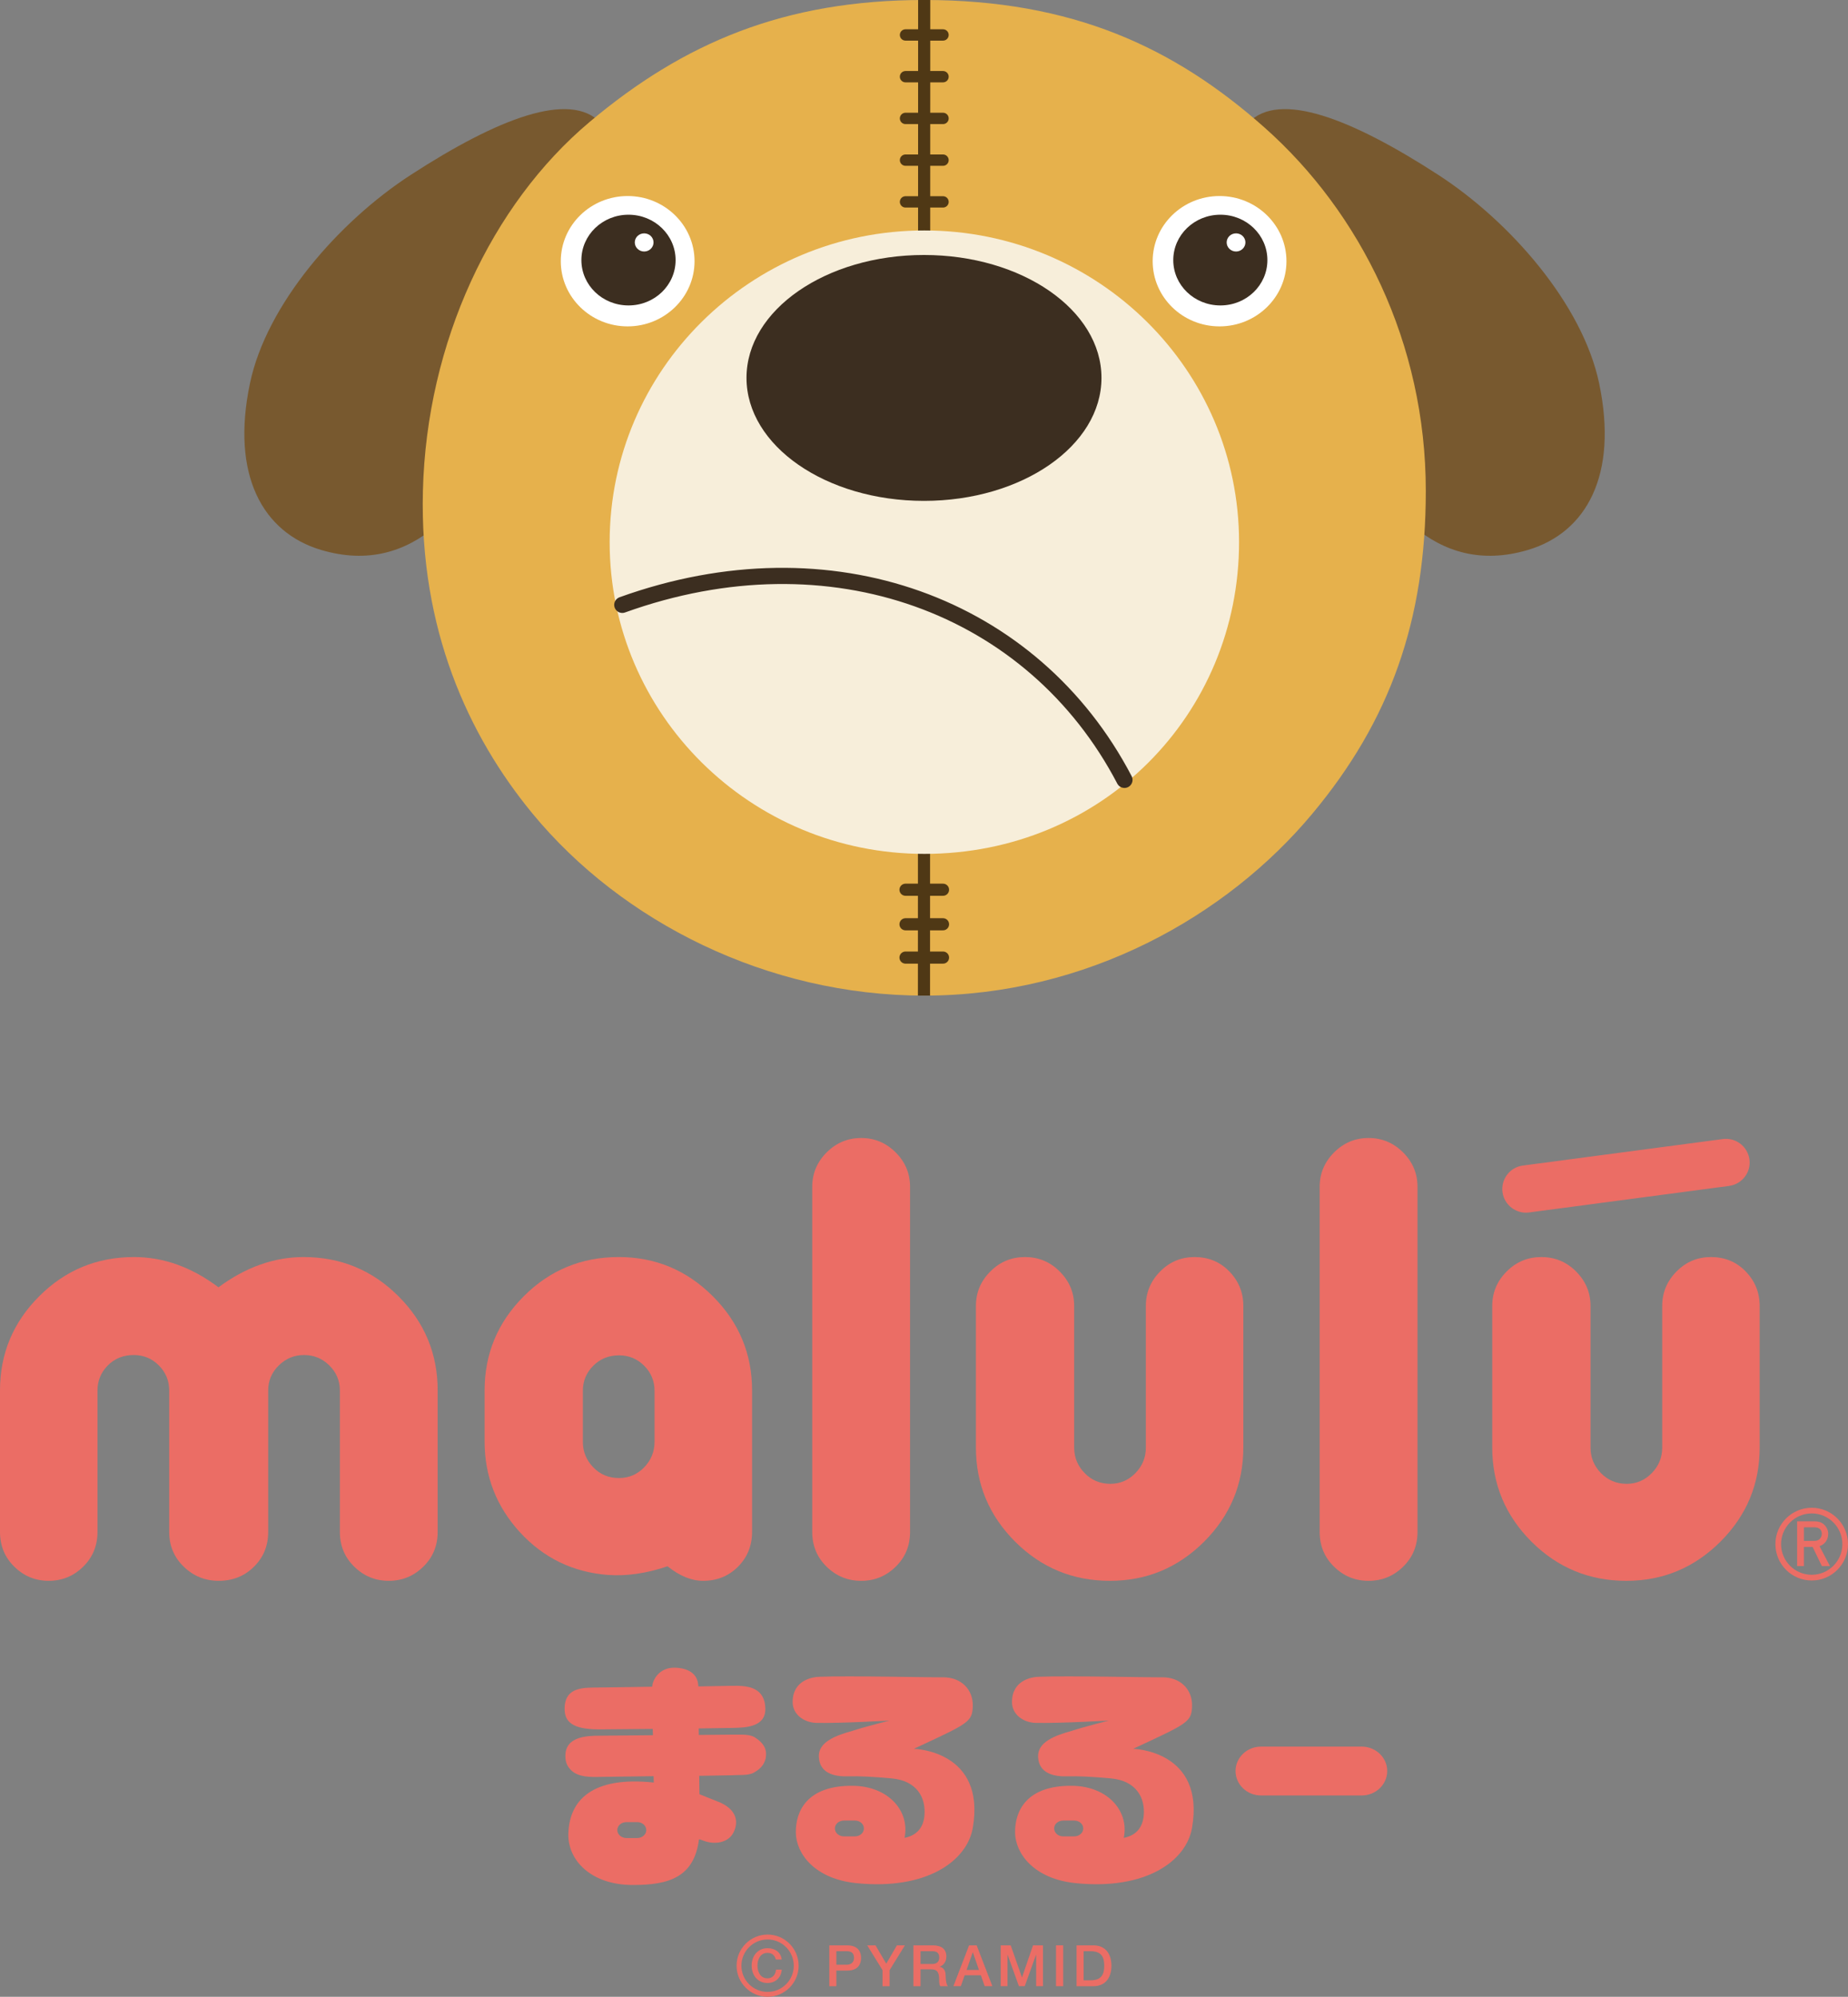 <?xml version="1.0" encoding="utf-8"?>
<!-- Generator: Adobe Illustrator 22.1.0, SVG Export Plug-In . SVG Version: 6.00 Build 0)  -->
<!DOCTYPE svg PUBLIC "-//W3C//DTD SVG 1.1//EN" "http://www.w3.org/Graphics/SVG/1.1/DTD/svg11.dtd">
<svg version="1.1" id="レイヤー_1" xmlns="http://www.w3.org/2000/svg" xmlns:xlink="http://www.w3.org/1999/xlink" x="0px"
	 y="0px" width="347px" height="375px" viewBox="0 0 347 375" style="enable-background:new 0 0 347 375;" xml:space="preserve" preserveAspectRatio="none">
<rect x="0" y="0" width="347" height="375" fill="#808080" stroke="none"/>
<style type="text/css">
	.st0{fill:#EB6D65;}
	.st1{fill:#4B2F14;}
	.st2{fill:#78592F;}
	.st3{fill:#E6B14C;}
	.st4{fill:#FFFFFF;}
	.st5{fill:#3C2E20;}
	.st6{fill:none;stroke:#4F3815;stroke-width:2.278;}
	.st7{fill:none;stroke:#4F3815;stroke-width:2.131;stroke-linecap:round;stroke-linejoin:round;}
	.st8{fill:none;stroke:#4F3815;stroke-width:2.278;stroke-linecap:round;stroke-linejoin:round;}
	.st9{fill:#F7EEDA;}
	.st10{fill:none;stroke:#3C2E20;stroke-width:3.037;stroke-linecap:round;}
</style>
<g>
	<g>
		<g>
			<g>
				<path class="st0" d="M82.18,287.689c0,2.605-0.904,4.783-2.704,6.54c-1.808,1.771-3.956,2.651-6.474,2.651
					c-2.517,0-4.673-0.88-6.475-2.651c-1.806-1.757-2.709-3.935-2.709-6.537v-26.558c0-1.838-0.664-3.409-1.988-4.712
					c-1.327-1.306-2.909-1.947-4.736-1.947c-1.836,0-3.408,0.641-4.736,1.947c-1.338,1.303-2,2.874-2,4.712v26.558
					c0,2.602-0.886,4.78-2.673,6.537c-1.778,1.771-3.981,2.651-6.619,2.651c-2.549,0-4.732-0.88-6.556-2.651
					c-1.824-1.757-2.739-3.935-2.739-6.537v-26.558c0-1.838-0.652-3.409-1.952-4.712c-1.301-1.306-2.871-1.947-4.715-1.947
					c-1.932,0-3.552,0.641-4.852,1.947c-1.293,1.303-1.947,2.874-1.947,4.712v26.558c0,2.602-0.9,4.78-2.693,6.537
					c-1.798,1.771-3.955,2.651-6.461,2.651c-2.508,0-4.657-0.88-6.457-2.651C0.894,292.473,0,290.295,0,287.689v-26.571
					c0-6.875,2.454-12.777,7.363-17.683c4.901-4.905,10.844-7.359,17.81-7.359c5.532,0,10.818,1.894,15.847,5.68
					c5.125-3.786,10.455-5.68,15.984-5.68c6.967,0,12.905,2.455,17.816,7.359c4.912,4.905,7.361,10.808,7.361,17.683V287.689z"/>
				<path class="st0" d="M141.217,287.689c0,2.605-0.895,4.783-2.64,6.54c-1.774,1.771-3.957,2.651-6.56,2.651
					c-2.178,0-4.403-0.907-6.674-2.731c-3.93,1.334-7.672,1.88-11.192,1.625c-6.55-0.503-12.045-3.167-16.489-7.976
					c-4.448-4.85-6.669-10.533-6.669-17.096v-9.571c0-6.889,2.458-12.791,7.357-17.696c4.904-4.905,10.841-7.359,17.815-7.359
					c6.881,0,12.776,2.455,17.678,7.359c4.912,4.905,7.374,10.808,7.374,17.683V287.689z M122.904,261.202
					c0-1.841-0.654-3.425-1.944-4.714c-1.309-1.303-2.885-1.955-4.721-1.955c-1.933,0-3.55,0.651-4.839,1.955
					c-1.305,1.29-1.957,2.873-1.957,4.714v9.576c0,1.851,0.652,3.44,1.957,4.792c1.289,1.342,2.905,2.006,4.839,2.006
					c1.836,0,3.412-0.664,4.721-2.006c1.29-1.352,1.944-2.941,1.944-4.792V261.202z"/>
				<path class="st0" d="M170.882,287.693c0,2.602-0.893,4.78-2.702,6.537c-1.802,1.771-3.955,2.651-6.471,2.651
					c-2.528,0-4.682-0.88-6.49-2.651c-1.803-1.757-2.706-3.935-2.706-6.537v-64.797c0-2.519,0.904-4.66,2.706-6.472
					c1.809-1.8,3.962-2.706,6.49-2.706c2.516,0,4.669,0.906,6.471,2.706c1.81,1.812,2.702,3.954,2.702,6.472V287.693z"/>
				<path class="st0" d="M233.461,271.826c0,6.882-2.45,12.777-7.355,17.692c-4.909,4.902-10.81,7.363-17.696,7.363
					c-6.965,0-12.895-2.461-17.807-7.363c-4.906-4.915-7.356-10.81-7.356-17.692v-26.558c0-2.519,0.896-4.68,2.721-6.495
					c1.805-1.813,3.967-2.697,6.507-2.697c2.524,0,4.69,0.884,6.495,2.703c1.824,1.809,2.726,3.97,2.726,6.489v26.587
					c0,1.855,0.651,3.438,1.96,4.786c1.289,1.338,2.907,2.025,4.835,2.025c1.847,0,3.409-0.688,4.718-2.025
					c1.303-1.349,1.947-2.932,1.947-4.786v-26.587c0-2.519,0.893-4.68,2.688-6.489c1.8-1.819,3.949-2.703,6.47-2.703
					c2.588,0,4.76,0.884,6.514,2.697c1.763,1.814,2.633,3.976,2.633,6.495V271.826z"/>
				<path class="st0" d="M266.165,287.693c0,2.602-0.902,4.78-2.702,6.537c-1.81,1.771-3.963,2.651-6.49,2.651
					c-2.52,0-4.667-0.88-6.472-2.651c-1.806-1.757-2.707-3.935-2.707-6.537v-64.797c0-2.519,0.902-4.66,2.707-6.472
					c1.805-1.8,3.952-2.706,6.472-2.706c2.527,0,4.68,0.906,6.49,2.706c1.8,1.812,2.702,3.954,2.702,6.472V287.693z"/>
				<path class="st0" d="M330.415,271.826c0,6.882-2.444,12.777-7.362,17.692c-4.906,4.902-10.798,7.363-17.679,7.363
					c-6.962,0-12.905-2.461-17.818-7.363c-4.901-4.915-7.358-10.81-7.358-17.692v-26.558c0-2.519,0.902-4.68,2.72-6.495
					c1.808-1.813,3.977-2.697,6.504-2.697c2.521,0,4.706,0.884,6.511,2.703c1.812,1.809,2.72,3.97,2.72,6.489v26.587
					c0,1.855,0.652,3.438,1.943,4.786c1.313,1.338,2.924,2.025,4.858,2.025c1.827,0,3.409-0.688,4.715-2.025
					c1.299-1.349,1.944-2.932,1.944-4.786v-26.587c0-2.519,0.896-4.68,2.694-6.489c1.806-1.819,3.945-2.703,6.459-2.703
					c2.591,0,4.757,0.884,6.521,2.697c1.756,1.814,2.627,3.976,2.627,6.495V271.826z"/>
			</g>
			<path class="st0" d="M323.504,213.914l-37.549,4.977c-2.44,0.312-4.145,2.557-3.832,4.985c0.325,2.429,2.562,4.144,4.992,3.825
				l37.553-4.983c2.429-0.322,4.151-2.555,3.828-4.969C328.164,215.297,325.934,213.601,323.504,213.914z"/>
		</g>
		<g>
			<g>
				<path class="st0" d="M337.447,294.104v-8.397h3.288c0.715,0,1.279,0.184,1.708,0.548c0.229,0.204,0.432,0.455,0.591,0.761
					c0.164,0.32,0.248,0.652,0.248,1.032c0,0.548-0.148,1.022-0.432,1.441c-0.296,0.413-0.693,0.716-1.199,0.884l1.951,3.731h-1.509
					l-1.737-3.589h-1.631v3.589H337.447z M338.724,286.829v2.554h1.921c0.481,0,0.838-0.136,1.078-0.398
					c0.235-0.27,0.357-0.577,0.357-0.938c0-0.423-0.148-0.745-0.429-0.948c-0.244-0.184-0.548-0.27-0.928-0.27H338.724z"/>
			</g>
			<g>
				<path class="st0" d="M333.367,289.986c0,3.77,3.062,6.834,6.826,6.834c3.752,0,6.806-3.064,6.806-6.834
					c0-3.76-3.055-6.828-6.806-6.828C336.429,283.158,333.367,286.226,333.367,289.986z M334.431,289.986
					c0-3.167,2.578-5.764,5.762-5.764c3.165,0,5.75,2.597,5.75,5.764c0,3.18-2.585,5.76-5.75,5.76
					C337.009,295.746,334.431,293.166,334.431,289.986z"/>
			</g>
		</g>
	</g>
	<g>
		<g>
			<path class="st0" d="M145.678,368.002c-0.18-0.716-0.651-1.252-1.56-1.252c-1.327,0-1.888,1.193-1.888,2.38
				c0,1.213,0.561,2.399,1.888,2.399c0.973,0,1.512-0.723,1.599-1.639h1.07c-0.09,1.486-1.153,2.519-2.668,2.519
				c-1.869,0-2.982-1.478-2.982-3.28c0-1.764,1.113-3.257,2.982-3.257c1.418,0,2.528,0.78,2.656,2.128H145.678z"/>
		</g>
		<g>
			<path class="st0" d="M138.307,369.169c0,3.203,2.614,5.831,5.824,5.831c3.217,0,5.828-2.628,5.828-5.831
				c0-3.234-2.611-5.856-5.828-5.856C140.921,363.313,138.307,365.935,138.307,369.169z M139.216,369.169
				c0-2.729,2.208-4.934,4.915-4.934s4.918,2.206,4.918,4.934c0,2.71-2.211,4.912-4.918,4.912S139.216,371.879,139.216,369.169z"/>
		</g>
		<g>
			<path class="st0" d="M155.718,365.338h3.371c2.185,0,2.601,1.412,2.601,2.36c0,0.965-0.416,2.38-2.601,2.38h-2.044v2.929h-1.327
				V365.338z M157.046,368.976h1.976c0.587,0,1.337-0.307,1.337-1.281c0-1.005-0.625-1.254-1.321-1.254h-1.993V368.976z"/>
			<path class="st0" d="M165.709,369.989l-2.868-4.65h1.554l2.017,3.438l2.002-3.438h1.499l-2.868,4.65v3.018h-1.335V369.989z"/>
			<path class="st0" d="M171.512,365.338h3.668c1.663,0,2.517,0.774,2.517,2.07c0,1.471-1.016,1.835-1.257,1.941v0.02
				c0.448,0.061,1.121,0.4,1.121,1.629c0,0.88,0.136,1.68,0.428,2.009h-1.438c-0.2-0.341-0.2-0.754-0.2-1.128
				c0-1.416-0.292-2.039-1.533-2.039h-1.967v3.168h-1.34V365.338z M172.852,368.837h2.205c0.838,0,1.306-0.429,1.306-1.229
				c0-0.987-0.632-1.168-1.325-1.168h-2.185V368.837z"/>
			<path class="st0" d="M181.964,365.338h1.422l2.952,7.668h-1.445l-0.712-2.045h-3.049l-0.718,2.045h-1.393L181.964,365.338z
				 M181.49,369.959h2.33l-1.144-3.305h-0.013h-0.01L181.49,369.959z"/>
			<path class="st0" d="M187.901,365.338h1.876l2.114,6.008h0.019l2.06-6.008h1.869v7.668h-1.282v-5.915h-0.013l-2.128,5.915h-1.092
				l-2.132-5.915h-0.019v5.915h-1.272V365.338z"/>
			<path class="st0" d="M198.289,365.338h1.347v7.668h-1.347V365.338z"/>
			<path class="st0" d="M202.143,365.338h3.159c2.366,0,3.391,1.725,3.391,3.831c0,2.113-1.025,3.838-3.391,3.838h-3.159V365.338z
				 M203.471,371.904h1.322c2.108,0,2.549-1.216,2.549-2.735c0-1.525-0.441-2.729-2.549-2.729h-1.322V371.904z"/>
		</g>
	</g>
	<g>
		<g>
			<path class="st0" d="M141.799,326.316c-0.893-0.561-1.876-0.561-3.86-0.558h0.303c0,0-4.961,0.039-7.021,0.067
				c-0.01-0.712-0.019-0.519-0.023-1.222c1.373-0.025,6.068-0.096,6.068-0.096c2.501-0.039,6.441-0.058,6.441-3.535
				c0-1.322-0.375-2.383-1.114-3.112c-1.376-1.342-3.642-1.29-5.458-1.257h0.007c0,0-4.634,0.074-6.02,0.106
				c-0.048-2.525-2.09-3.448-4.357-3.515c-3.105-0.09-4.267,2.458-4.303,3.573c-1.517,0.039-10.015,0.145-10.015,0.145
				c-2.64,0.055-6.374-0.264-6.432,3.935c-0.024,2.603,1.584,3.931,6.512,3.931c0.015,0,7.487-0.077,10.041-0.087
				c0.018,0.69,0.026,0.487,0.031,1.181c-1.574,0.02-10.009,0.096-10.021,0.096c-2.41,0-6.417,0.152-6.417,3.783
				c0,1.251,0.363,1.98,1.079,2.7c1.366,1.334,3.627,1.289,5.438,1.251c0,0,7.29-0.104,10.046-0.136
				c0.017,0.877,0.02,0.243,0.035,1.194c-11.71-1.239-15.828,3.428-16.039,9.529c-0.188,5.06,4.278,9.711,12.068,9.711
				c6.894,0.029,11.545-1.506,12.457-8.553c0,0-0.082-0.119,0.946,0.271c1.943,0.723,4.455,0.406,5.471-1.457
				c0.762-1.364,1.302-4.006-2.371-5.718l-3.955-1.587c-0.014-0.922-0.035-2.267-0.045-3.457c1.431-0.029,6.117-0.103,6.117-0.103
				c0.01,0,0.76-0.033,0.76-0.033c1.892-0.016,2.845-0.048,3.721-0.668c0.921-0.558,1.95-1.551,1.95-3.248
				C143.841,328.564,143.577,327.467,141.799,326.316z M119.675,345.182h-2.069c-0.941,0-1.693-0.677-1.693-1.49
				c0-0.825,0.752-1.493,1.693-1.493h2.069c0.929,0,1.676,0.668,1.676,1.493C121.351,344.505,120.605,345.182,119.675,345.182z"/>
			<path class="st0" d="M171.596,328.428c10.242-4.783,10.989-4.986,11.064-8.069c0.062-2.986-2.087-5.36-5.555-5.36
				c-2.394,0.039-17.799-0.319-23.073-0.101c-1.425,0-5.195,0.597-5.195,4.751c0,2.357,2.151,3.867,4.51,3.915
				c5.043,0.077,13.671-0.443,13.671-0.443s-4.714,1.19-6.984,1.942c-3.122,0.864-6.443,2.093-6.28,4.927
				c0.173,3.122,3.072,3.677,5.426,3.605c2.153-0.058,4.768,0.071,8.29,0.394c4.684,0.451,6.399,3.563,6.115,6.95
				c-0.19,2.267-1.42,3.757-3.739,4.212c1.036-4.938-2.923-9.685-9.665-9.778c-8.623-0.11-10.794,4.744-10.747,8.769
				c0.036,3.935,3.497,8.733,11.426,9.52c13.034,1.313,20.704-4.092,21.803-10.397C185.153,328.712,171.596,328.428,171.596,328.428
				z M160.537,344.873h-2.084c-0.923,0-1.686-0.661-1.686-1.487c0-0.829,0.763-1.484,1.686-1.484h2.084
				c0.931,0,1.677,0.655,1.677,1.484C162.214,344.211,161.468,344.873,160.537,344.873z"/>
			<path class="st0" d="M212.772,328.428c10.253-4.783,10.985-4.986,11.059-8.069c0.07-2.986-2.083-5.36-5.548-5.36
				c-2.407,0.039-17.805-0.319-23.074-0.101c-1.411,0-5.188,0.597-5.188,4.751c0,2.357,2.132,3.867,4.511,3.915
				c5.039,0.077,13.667-0.443,13.667-0.443s-4.716,1.19-6.981,1.942c-3.133,0.864-6.446,2.093-6.292,4.927
				c0.162,3.122,3.075,3.677,5.428,3.605c2.16-0.058,4.77,0.071,8.283,0.394c4.676,0.451,6.407,3.563,6.123,6.95
				c-0.206,2.267-1.411,3.757-3.752,4.212c1.048-4.938-2.919-9.685-9.662-9.778c-8.612-0.11-10.786,4.744-10.746,8.769
				c0.047,3.935,3.51,8.733,11.439,9.52c13.037,1.313,20.699-4.092,21.792-10.397C226.331,328.712,212.772,328.428,212.772,328.428z
				 M201.703,344.873h-2.072c-0.935,0-1.689-0.661-1.689-1.487c0-0.829,0.753-1.484,1.689-1.484h2.072
				c0.939,0,1.699,0.655,1.699,1.484C203.402,344.211,202.642,344.873,201.703,344.873z"/>
			<g>
				<path class="st0" d="M260.48,332.595c0,2.528-2.149,4.592-4.767,4.592h-18.958c-2.61,0-4.758-2.064-4.758-4.592
					c0-2.506,2.148-4.58,4.758-4.58h18.958C258.331,328.016,260.48,330.089,260.48,332.595z"/>
			</g>
		</g>
	</g>
</g>
<g>
	<line class="st1" x1="174.328" y1="188.658" x2="174.328" y2="188.658"/>
	<g>
		<path class="st2" d="M286.921,103.276c10.951-3.265,16.973-14.054,13.346-31.303c-3.102-14.788-16.651-30.33-30.165-39.11
			c-16.375-10.625-29.912-15.855-35.669-9.82c-4.682,4.936,9.952,40.303,17.772,56.939
			C258.818,94.096,269.304,108.517,286.921,103.276z"/>
		<path class="st2" d="M60.277,103.276C49.331,100.011,43.31,89.222,46.94,71.973c3.103-14.788,16.64-30.33,30.16-39.11
			c16.374-10.625,29.911-15.855,35.668-9.82c4.694,4.936-9.956,40.303-17.765,56.939C88.378,94.096,77.904,108.517,60.277,103.276z"
			/>
		<path class="st3" d="M267.724,92.188c0,24.336-6.723,43.154-21.311,60.633c-16.036,19.243-42.379,34.155-72.854,34.155
			c-29.459,0-56.78-13.843-73.545-34.155c-12.106-14.693-21.247-34.693-20.604-60.627c0.696-27.859,12.848-53.773,31.291-69.283
			C128.397,8.03,147.3,0,173.536,0c27.872,0,46.947,8.91,63.88,23.929C255.439,39.91,267.724,64.409,267.724,92.188z"/>
		<g>
			<path class="st4" d="M130.414,49.057c0,6.754-5.643,12.237-12.56,12.237c-6.929,0-12.555-5.483-12.555-12.237
				c0-6.767,5.625-12.242,12.555-12.242C124.772,36.814,130.414,42.29,130.414,49.057z"/>
			<path class="st5" d="M126.857,48.85c0,4.708-3.947,8.512-8.843,8.512c-4.895,0-8.847-3.805-8.847-8.512
				c0-4.707,3.952-8.527,8.847-8.527C122.91,40.324,126.857,44.143,126.857,48.85z"/>
			<path class="st4" d="M122.714,45.528c0,0.937-0.787,1.706-1.757,1.706c-0.971,0-1.764-0.77-1.764-1.706
				c0-0.948,0.793-1.702,1.764-1.702C121.928,43.826,122.714,44.58,122.714,45.528z"/>
		</g>
		<g>
			<path class="st4" d="M241.558,49.057c0,6.754-5.647,12.237-12.565,12.237c-6.936,0-12.555-5.483-12.555-12.237
				c0-6.767,5.619-12.242,12.555-12.242C235.911,36.814,241.558,42.29,241.558,49.057z"/>
			<path class="st5" d="M237.979,48.85c0,4.708-3.936,8.512-8.826,8.512c-4.895,0-8.848-3.805-8.848-8.512
				c0-4.707,3.953-8.527,8.848-8.527C234.043,40.324,237.979,44.143,237.979,48.85z"/>
			<path class="st4" d="M233.853,45.528c0,0.937-0.793,1.706-1.758,1.706c-0.977,0-1.764-0.77-1.764-1.706
				c0-0.948,0.788-1.702,1.764-1.702C233.06,43.826,233.853,44.58,233.853,45.528z"/>
		</g>
		<line class="st6" x1="173.536" y1="0" x2="173.495" y2="186.976"/>
		<line class="st7" x1="170.03" y1="6.565" x2="177.069" y2="6.565"/>
		<line class="st7" x1="170.03" y1="14.404" x2="177.069" y2="14.404"/>
		<line class="st7" x1="170.03" y1="22.238" x2="177.069" y2="22.238"/>
		<line class="st7" x1="170.03" y1="30.073" x2="177.069" y2="30.073"/>
		<line class="st7" x1="170.03" y1="37.913" x2="177.069" y2="37.913"/>
		<line class="st8" x1="170.03" y1="167.092" x2="177.069" y2="167.092"/>
		<line class="st8" x1="170.03" y1="173.579" x2="177.069" y2="173.579"/>
		<line class="st8" x1="170.03" y1="179.835" x2="177.069" y2="179.835"/>
		<path class="st9" d="M232.658,101.815c0,32.337-25.712,58.544-59.095,58.544c-32.635,0-59.088-26.207-59.088-58.544
			c0-32.319,26.454-58.534,59.088-58.534C206.199,43.281,232.658,69.496,232.658,101.815z"/>
		<path class="st10" d="M116.848,113.593c39.215-14.122,77.181,0.132,94.292,32.866"/>
		<path class="st5" d="M206.825,70.962c0,12.754-14.927,23.103-33.325,23.103c-18.408,0-33.33-10.349-33.33-23.103
			c0-12.748,14.922-23.077,33.33-23.077C191.898,47.885,206.825,58.213,206.825,70.962z"/>
	</g>
</g>
<g>
</g>
<g>
</g>
<g>
</g>
<g>
</g>
<g>
</g>
<g>
</g>
</svg>
